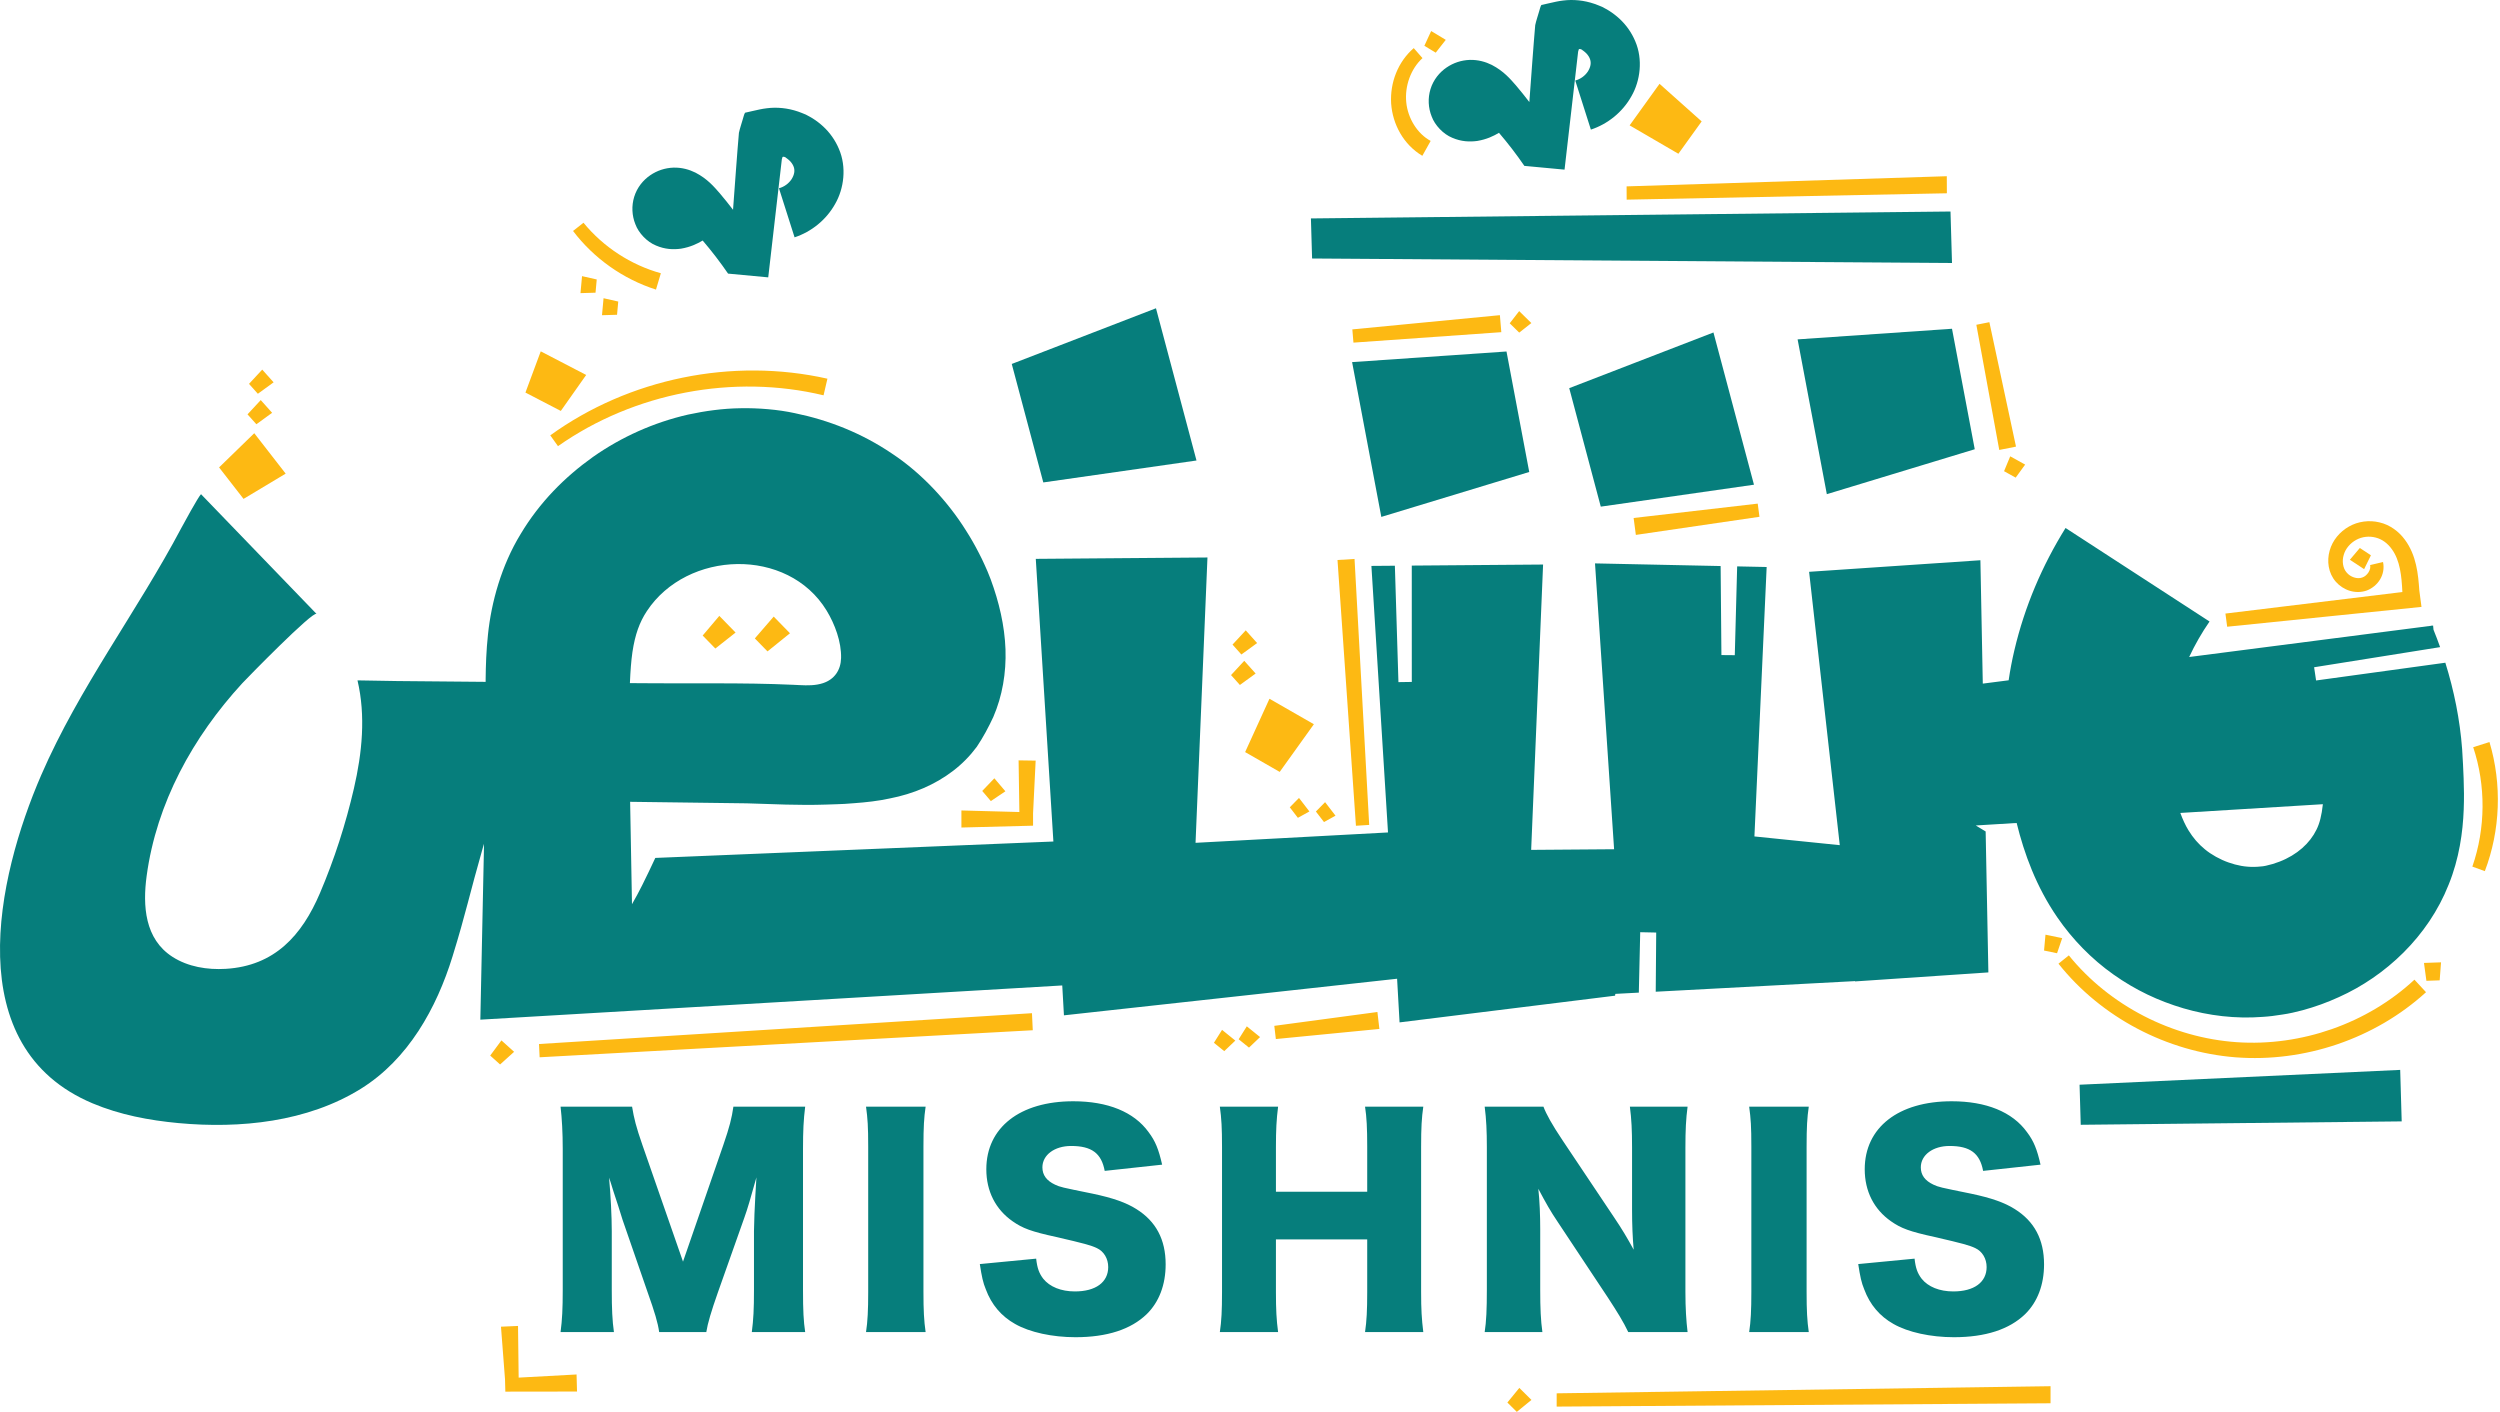 <svg width="579" height="327" viewBox="0 0 579 327" fill="none" xmlns="http://www.w3.org/2000/svg">
<path d="M536.504 192.136C534.996 195.256 532.034 197.981 527.909 199.569C526.892 199.966 525.844 200.28 524.777 200.507C524.223 200.609 523.975 200.669 523.451 200.688C522.956 200.729 522.466 200.789 521.979 200.768C520.039 200.805 518.113 200.448 516.141 199.751C514.202 199.079 512.109 197.919 510.641 196.689C509.126 195.456 507.921 194.043 506.841 192.289C506.132 191.124 505.512 189.781 504.962 188.277L537.978 186.253C537.698 188.855 537.216 190.718 536.504 192.136ZM145.889 158.119C146.005 155.359 146.179 153.073 146.471 151.022C147.083 146.956 148.109 144.118 149.808 141.54C159.128 127.41 182.449 126.635 191.444 141.407C193.361 144.557 194.884 148.664 194.794 152.398C194.728 155.168 193.287 157.338 190.606 158.219C188.877 158.789 187.016 158.766 185.197 158.671C184.678 158.644 184.158 158.619 183.638 158.595C171.906 158.062 160.023 158.36 148.271 158.23L145.886 158.205L145.889 158.119ZM570.575 180.234C570.485 177.935 570.403 176.15 570.229 173.482C569.717 166.662 568.357 159.953 566.34 153.485L564.361 153.757L536.405 157.598L536.143 155.843L535.948 154.537L541.588 153.637L564.005 150.057L565.128 149.877C564.649 148.52 564.139 147.175 563.598 145.842L563.505 144.876L563.245 144.91C563.238 144.895 563.235 144.88 563.228 144.866L563.06 144.933L507.01 152.163C508.352 149.296 509.93 146.546 511.728 143.941L478.382 122.282C472.97 130.993 468.93 140.412 466.532 150.587C465.987 152.889 465.544 155.214 465.203 157.555L459.214 158.327L458.661 129.751L418.989 132.432L426.091 195.74L406.323 193.72L409.158 131.318L402.326 131.174L401.776 151.741L398.68 151.715L398.498 131.095L369.404 130.482L373.825 196.682L354.618 196.832L357.379 130.747L326.966 130.991L326.972 157.935L323.878 157.981L323.052 131.022L317.618 131.066L321.462 192.794L276.887 195.197L279.648 129.113L249.235 129.357L245.321 129.388L239.887 129.432L243.964 194.895L151.769 198.695C150.026 202.371 150.51 201.418 148.704 205.072C147.968 206.541 147.189 207.989 146.368 209.412L145.938 185.7L172.971 186.053C179.088 186.223 184.896 186.563 191.343 186.339L193.823 186.257L195.587 186.183L197.715 186.028C200.545 185.825 203.375 185.513 206.08 184.921C211.552 183.853 216.526 181.746 220.701 178.557C222.801 176.959 224.663 175.07 226.231 172.947C227.695 170.767 228.946 168.427 230.052 166.045C232.146 161.208 233.056 155.828 232.873 150.377C232.673 144.912 231.38 139.407 229.434 134.152C228.914 132.726 228.464 131.78 228.058 130.862C227.648 129.909 227.185 129.014 226.726 128.112C225.817 126.324 224.82 124.582 223.739 122.893C219.603 116.268 213.53 109.621 206.545 105.023C199.565 100.304 191.952 97.308 184.081 95.689C180.223 94.839 175.555 94.467 171.559 94.546C167.419 94.596 163.326 95.166 159.332 96.024C151.436 97.838 143.967 101.167 137.339 105.824C130.796 110.48 124.987 116.322 120.592 123.662C116.126 130.962 113.778 139.524 113.016 146.95C112.616 150.657 112.509 154.166 112.476 157.191L112.473 157.918C105.293 157.859 98.504 157.8 93.16 157.741C92.98 157.739 92.801 157.739 92.622 157.741L82.794 157.574C84.737 165.826 83.861 174.404 81.974 182.577C80.057 190.877 77.444 199.001 74.105 206.839C69.926 216.649 63.595 223.713 52.272 224.385C47.997 224.639 43.55 223.92 39.947 221.605C33.51 217.469 33.03 209.772 33.965 202.857C36.251 185.961 44.673 170.698 56.108 158.245C57.014 157.258 72.506 141.382 73.315 142.185L46.555 114.451C45.89 115.107 42.432 121.457 41.996 122.282C31.728 141.694 18.321 159.26 9.55 179.503C-0.808 203.409 -9.465 242.553 21.468 255.546C27.758 258.188 34.541 259.476 41.333 260.108C55.597 261.434 71.188 259.864 83.597 252.144C94.528 245.344 101.099 233.52 104.804 221.514C107.964 211.279 108.538 207.839 112.076 195.428L112.083 196.399L111.247 236.153L246.017 228.23L246.409 235.152L323.567 226.676L324.14 236.786L374.051 230.599C374.074 230.46 374.089 230.321 374.108 230.182L379.552 229.892L379.873 215.899L383.578 215.977L383.466 229.684L429.623 227.225L429.631 227.297L460.508 225.21L459.876 192.566C459.118 192.098 458.35 191.646 457.59 191.18L467.056 190.6C468.799 197.691 471.587 205.375 476.517 212.525C479.962 217.529 484.421 222.13 489.484 225.7C494.569 229.297 499.875 231.812 505.716 233.534C511.518 235.234 517.799 235.994 523.994 235.512C525.547 235.426 527.076 235.212 528.599 234.97C530.102 234.764 531.845 234.355 533.269 233.975C536.15 233.193 538.962 232.176 541.676 230.933C552.471 226.088 562.348 216.923 567.108 204.878C569.556 198.875 570.4 192.699 570.595 187.514C570.701 184.896 570.658 182.465 570.575 180.234ZM423.093 114.451L457.351 104.044L452.083 76.14L416.325 78.6L423.093 114.451Z" fill="#067E7C"/>
<path d="M319.914 119.716L354.172 109.31L348.904 81.406L313.146 83.865L319.914 119.716ZM370.739 117.338L406.219 112.257L396.835 77L363.435 89.897L370.739 117.338ZM277.108 106.652L267.724 71.395L234.324 84.292L241.628 111.732L277.108 106.652ZM481.627 251.22L481.898 260.5L556.232 259.713L555.884 247.788L481.627 251.22ZM452.083 60.91L451.735 48.986L303.609 50.588L303.879 59.868L452.083 60.91ZM151.93 56.863C154.008 57.763 155.97 57.833 157.72 57.592C159.88 57.229 161.463 56.469 162.74 55.708C164.839 58.161 166.807 60.725 168.635 63.388L168.68 63.358V63.373L177.923 64.238L179.769 48.21L180.692 40.196L180.922 38.193L181.038 37.191L181.066 36.941L181.076 36.894L181.093 36.831L181.221 36.385C181.385 36.182 181.834 36.381 181.991 36.491L182.061 36.546C182.061 36.546 182.019 36.536 182.033 36.55C182.103 36.595 182.183 36.625 182.241 36.683C182.508 36.875 182.746 37.087 182.969 37.305C183.399 37.752 183.696 38.251 183.843 38.7C184.114 39.522 183.987 40.43 183.347 41.478C182.659 42.521 181.613 43.276 180.407 43.601L184.023 54.968C187.933 53.677 191.359 50.918 193.406 47.253C195.477 43.68 196.108 38.699 194.298 34.499C193.466 32.517 192.218 30.737 190.639 29.279C189.882 28.583 189.064 27.957 188.195 27.409C187.985 27.264 187.757 27.151 187.536 27.027L186.626 26.537C186.037 26.267 185.43 26.073 184.836 25.837C182.424 25.01 179.91 24.777 177.616 25.072C176.454 25.195 175.374 25.478 174.254 25.721L172.555 26.107C172.285 26.52 172.21 27.12 172.029 27.616C171.732 28.675 171.375 29.656 171.133 30.77L170.818 34.567L170.46 39.239L169.867 47.284L169.771 48.584C168.766 47.27 167.729 45.982 166.661 44.72C165.375 43.268 163.873 41.439 161.077 39.985C159.663 39.28 157.928 38.771 155.981 38.822C154.024 38.892 152.198 39.494 150.581 40.599C148.974 41.705 147.551 43.392 146.873 45.605C146.244 47.683 146.342 49.913 147.151 51.928C147.892 53.966 149.861 56.032 151.931 56.863M336.354 31.913C338.432 32.813 340.394 32.884 342.144 32.642C344.304 32.279 345.887 31.519 347.164 30.758C349.263 33.212 351.231 35.775 353.059 38.438L353.104 38.409V38.423L362.347 39.288L364.193 23.26L365.116 15.246L365.346 13.243L365.462 12.241L365.49 11.991L365.5 11.944L365.517 11.881L365.645 11.435C365.809 11.232 366.258 11.431 366.415 11.541L366.485 11.596C366.485 11.596 366.443 11.587 366.457 11.6C366.527 11.645 366.607 11.675 366.664 11.733C366.932 11.925 367.17 12.137 367.394 12.355C367.824 12.802 368.12 13.301 368.267 13.75C368.538 14.572 368.411 15.481 367.771 16.528C367.083 17.571 366.037 18.326 364.831 18.651L368.447 30.018C372.357 28.727 375.783 25.969 377.83 22.303C379.901 18.73 380.532 13.749 378.722 9.549C377.89 7.567 376.642 5.787 375.063 4.329C374.306 3.634 373.488 3.008 372.619 2.46C372.409 2.314 372.181 2.201 371.96 2.077L371.05 1.588C370.461 1.317 369.854 1.123 369.26 0.887C366.848 0.06 364.334 -0.172 362.04 0.122C360.878 0.245 359.798 0.528 358.678 0.771L356.979 1.157C356.709 1.57 356.634 2.17 356.453 2.666C356.156 3.725 355.799 4.707 355.557 5.82L355.242 9.617L354.884 14.289L354.291 22.334L354.195 23.635C353.19 22.321 352.153 21.032 351.085 19.77C349.799 18.318 348.297 16.489 345.501 15.035C344.087 14.33 342.352 13.821 340.405 13.872C338.448 13.942 336.622 14.544 335.005 15.649C333.398 16.755 331.975 18.442 331.297 20.655C330.668 22.733 330.766 24.963 331.575 26.978C332.316 29.016 334.285 31.082 336.355 31.913M186.479 256.309H169.853C169.476 258.944 168.975 260.952 167.531 265.154L158.185 292.195L148.773 265.155C147.331 261.015 146.829 259.007 146.39 256.309H129.826C130.141 259.007 130.329 262.332 130.329 266.096V298.782C130.329 303.047 130.203 305.683 129.826 308.506H142.186C141.809 305.871 141.686 303.111 141.686 298.782V285.168C141.686 281.842 141.433 276.698 141.057 272.745C141.37 273.625 141.37 273.625 142.06 275.882C142.25 276.385 144.131 282.219 144.194 282.532L149.966 299.222C151.659 303.988 152.349 306.31 152.663 308.506H163.58C163.893 306.499 164.71 303.737 166.277 299.283L172.362 282.093C173.179 279.835 173.806 277.577 175.186 272.683C175.122 273.624 175.122 273.624 174.936 276.949C174.809 278.894 174.621 283.599 174.621 285.105V298.782C174.621 303.236 174.496 305.62 174.119 308.506H186.479C186.102 305.996 185.976 303.549 185.976 298.782V266.096C185.976 261.893 186.102 259.32 186.478 256.309M214.374 256.309H200.572C200.948 259.069 201.075 260.889 201.075 265.593V299.221C201.075 303.424 200.947 306.061 200.571 308.506H214.373C213.998 305.871 213.871 303.549 213.871 299.221V265.593C213.871 261.014 213.999 258.881 214.374 256.309ZM418.912 256.309H405.109C405.485 259.069 405.612 260.889 405.612 265.593V299.221C405.612 303.424 405.485 306.061 405.109 308.506H418.911C418.536 305.871 418.409 303.549 418.409 299.221V265.593C418.409 261.014 418.536 258.881 418.911 256.309M329.634 256.309H316.145C316.522 258.756 316.646 261.265 316.646 265.593V276.008H295.506V265.593C295.506 261.704 295.63 259.257 296.006 256.309H282.517C282.894 259.007 283.02 261.265 283.02 265.593V299.221C283.02 303.613 282.894 305.934 282.517 308.506H296.007C295.63 305.683 295.505 303.298 295.505 299.221V287.051H316.646V299.221C316.646 303.549 316.522 305.871 316.146 308.506H329.634C329.257 305.432 329.131 303.298 329.131 299.221V265.593C329.131 261.203 329.257 258.881 329.634 256.309ZM390.844 256.309H377.482C377.856 259.195 377.984 261.704 377.984 265.844V280.149C377.984 283.662 378.108 286.549 378.361 289.434C376.853 286.674 375.661 284.666 373.841 281.968L361.923 264.151C359.476 260.513 358.096 258.002 357.467 256.309H343.853C344.229 259.195 344.355 262.017 344.355 265.657V298.657C344.355 303.298 344.229 306.06 343.852 308.507H357.217C356.84 305.809 356.715 303.047 356.715 298.719V284.666C356.715 281.592 356.588 278.142 356.275 275.318C358.032 278.643 359.098 280.525 360.791 283.035L372.399 300.538C374.53 303.801 375.974 306.122 377.104 308.506H390.844C390.53 305.871 390.341 302.986 390.341 299.158V265.844C390.341 261.767 390.467 259.131 390.844 256.309ZM466.628 280.023C464.245 278.517 461.233 277.451 456.464 276.447C449.063 274.941 449.063 274.941 447.807 274.377C445.797 273.437 444.859 272.119 444.859 270.362C444.859 267.476 447.683 265.406 451.509 265.406C456.276 265.406 458.534 267.099 459.288 271.177L472.588 269.734C471.773 266.158 471.019 264.275 469.451 262.205C466.062 257.5 459.977 255.053 452.011 255.053C439.651 255.053 431.871 261.139 431.871 270.801C431.871 275.882 434.005 280.085 437.956 282.847C440.279 284.477 442.285 285.23 448.056 286.485C454.581 287.991 456.15 288.43 457.466 289.058C459.098 289.81 460.101 291.503 460.101 293.449C460.101 296.962 457.217 299.096 452.387 299.096C449.187 299.096 446.551 298.029 445.047 296.146C444.104 294.892 443.667 293.763 443.414 291.503L430.366 292.759C430.804 295.644 431.117 297.089 431.746 298.593C433.062 302.169 435.384 304.866 438.521 306.623C441.911 308.568 447.177 309.698 452.512 309.698C459.852 309.698 465.372 307.878 469.01 304.365C471.897 301.543 473.402 297.527 473.402 292.821C473.402 287.051 471.144 282.847 466.627 280.023M263.189 280.023C260.806 278.517 257.794 277.451 253.025 276.447C245.624 274.941 245.624 274.941 244.368 274.377C242.358 273.437 241.42 272.119 241.42 270.362C241.42 267.476 244.244 265.406 248.07 265.406C252.837 265.406 255.095 267.099 255.849 271.177L269.149 269.734C268.335 266.158 267.581 264.275 266.013 262.205C262.623 257.5 256.539 255.053 248.572 255.053C236.212 255.053 228.432 261.139 228.432 270.801C228.432 275.882 230.566 280.085 234.517 282.847C236.84 284.477 238.846 285.23 244.617 286.485C251.143 287.991 252.712 288.43 254.027 289.058C255.66 289.81 256.663 291.503 256.663 293.449C256.663 296.962 253.779 299.096 248.949 299.096C245.748 299.096 243.113 298.029 241.608 296.146C240.666 294.892 240.228 293.763 239.976 291.503L226.928 292.759C227.366 295.644 227.678 297.089 228.308 298.593C229.624 302.169 231.946 304.866 235.083 306.623C238.472 308.568 243.739 309.698 249.073 309.698C256.413 309.698 261.933 307.878 265.572 304.365C268.459 301.543 269.964 297.527 269.964 292.821C269.964 287.051 267.706 282.847 263.189 280.023Z" fill="#067E7C"/>
<path d="M151.923 67.072L153.055 63.285C146.125 61.362 139.747 57.22 135.135 51.587L132.717 53.491C137.505 59.811 144.28 64.626 151.923 67.072ZM134.439 67.89L137.924 67.787L138.204 64.723L134.799 63.954L134.439 67.89ZM139.782 69.068L139.422 73.004L142.907 72.901L143.187 69.837L139.782 69.068ZM129.229 103.33C146.869 90.925 169.9 86.554 190.736 91.555L191.63 87.705C169.575 82.738 145.666 87.662 127.442 100.826L129.229 103.33ZM313.711 129.452L309.766 129.699L314.035 191.245L317.105 191.053L313.711 129.452ZM576.562 171.859L572.793 173.049C575.739 181.899 575.689 191.805 572.596 200.705L575.487 201.757C579.087 192.304 579.492 181.65 576.562 171.859ZM235.906 176.099L236.086 188.065L222.662 187.703L222.664 191.655L239.257 191.227V188.355L239.858 176.161L235.906 176.099Z" fill="#FDB913"/>
<path d="M232.85 183.264L230.29 180.251L227.485 183.185L229.475 185.53L232.85 183.264ZM177.752 150.864L182.956 146.664L179.19 142.8L174.82 147.857L177.752 150.864ZM165.671 150.199L170.359 146.501L166.594 142.637L162.74 147.192L165.671 150.199ZM515.811 145.151L560.817 140.559L560.315 136.745C560.053 132.987 559.654 128.628 556.973 125.002C555.611 123.122 553.499 121.535 551.093 120.985C548.733 120.408 546.131 120.734 544.003 121.955C541.895 123.151 540.205 125.132 539.54 127.553C538.878 129.899 539.197 132.707 540.985 134.743C542.689 136.679 545.505 137.705 548.181 136.748C550.717 135.756 552.526 133.114 551.91 130.165L548.917 130.869C549.191 131.889 548.256 133.388 547.081 133.758C545.954 134.178 544.345 133.658 543.474 132.584C542.598 131.58 542.366 129.942 542.814 128.488C543.226 127.048 544.338 125.765 545.709 125.027C547.067 124.281 548.706 124.107 550.219 124.502C551.722 124.884 552.995 125.849 553.958 127.204C555.85 129.81 556.213 133.36 556.388 137.116L515.408 142.101L515.811 145.151Z" fill="#FDB913"/>
<path d="M544.232 129.638L547.529 131.818L549.103 128.608L546.537 126.913L544.232 129.638ZM518.03 241.371C503.106 240.348 488.594 232.943 479.143 221.267L476.742 223.19C486.658 235.658 501.865 243.62 517.772 244.876C533.686 246.102 549.996 240.61 561.866 229.795L559.185 226.891C548.278 237.041 532.955 242.394 518.03 241.371ZM561.955 227.154L565.029 227.049L565.344 222.878L561.394 223.014L561.955 227.154ZM473.734 216.472L473.401 220.146L476.413 220.77L477.604 217.274L473.734 216.472ZM124.832 241.795L124.977 244.867L239.19 238.604L239.004 234.656L124.832 241.795ZM116.131 240.956L113.532 244.472L115.819 246.53L119.069 243.6L116.131 240.956ZM295.128 237.587L295.486 240.642L319.466 238.304L319.009 234.378L295.128 237.587ZM286.876 240.692L289.267 242.627L291.831 240.184L288.759 237.698L286.876 240.692ZM281.146 241.509L283.536 243.444L286.102 241.002L283.029 238.515L281.146 241.509ZM329.411 36.086L331.344 32.638C328.246 30.978 326.046 27.38 325.689 23.692C325.311 19.998 326.705 15.964 329.447 13.462L327.424 11.145C323.74 14.329 321.9 19.172 322.188 23.977C322.528 28.772 325.029 33.471 329.411 36.086ZM334.84 9.232L331.457 7.188L329.882 10.607L332.514 12.197L334.84 9.232ZM460.738 74.617L457.722 75.218L463.029 104.208L466.905 103.435L460.738 74.617ZM464.141 109.128L466.83 110.619L469.025 107.601L465.568 105.686L464.141 109.128ZM378.863 123.884L407.491 119.688L407.089 116.639L378.347 119.965L378.863 123.884ZM313.201 76.287L313.458 79.352L347.705 76.932L347.374 72.993L313.201 76.287ZM450.896 44.764L450.876 40.812L376.72 43.164L376.735 46.24L450.896 44.764ZM291.148 148.933L288.512 145.988L285.452 149.29L287.503 151.583L291.148 148.933ZM290.805 155.99L288.168 153.045L285.106 156.348L287.158 158.64L290.805 155.99ZM63.368 88.548L60.733 85.603L57.67 88.905L59.722 91.198L63.368 88.548ZM63.023 95.606L60.388 92.66L57.325 95.963L59.377 98.255L63.023 95.606ZM309.302 188.912L306.891 185.78L304.76 187.95L306.636 190.387L309.302 188.912ZM300.589 189.409L303.255 187.934L300.845 184.802L298.714 186.972L300.589 189.409ZM354.661 74.82L351.84 72.051L349.654 74.878L351.849 77.033L354.661 74.82ZM135.758 86.839L125.236 81.372L121.693 90.918L129.883 95.173L135.758 86.839ZM50.74 108.253L56.403 115.541L66.162 109.694L58.886 100.331L50.74 108.253ZM394.105 28.119L384.348 19.411L377.424 29.036L388.714 35.61L394.105 28.119ZM296.378 178.774L304.292 167.732L294.007 161.832L288.373 174.182L296.378 178.774ZM120.122 319.057L119.975 307.09L116.026 307.261L116.961 319.433L117.038 322.304L133.638 322.28L133.531 318.328L120.122 319.057ZM360.523 325.769L474.905 324.998L474.908 321.046L360.526 322.693L360.523 325.769ZM349.111 324.826L351.296 326.991L354.684 324.22L351.876 321.439L349.111 324.826Z" fill="#FDB913"/>
</svg>
